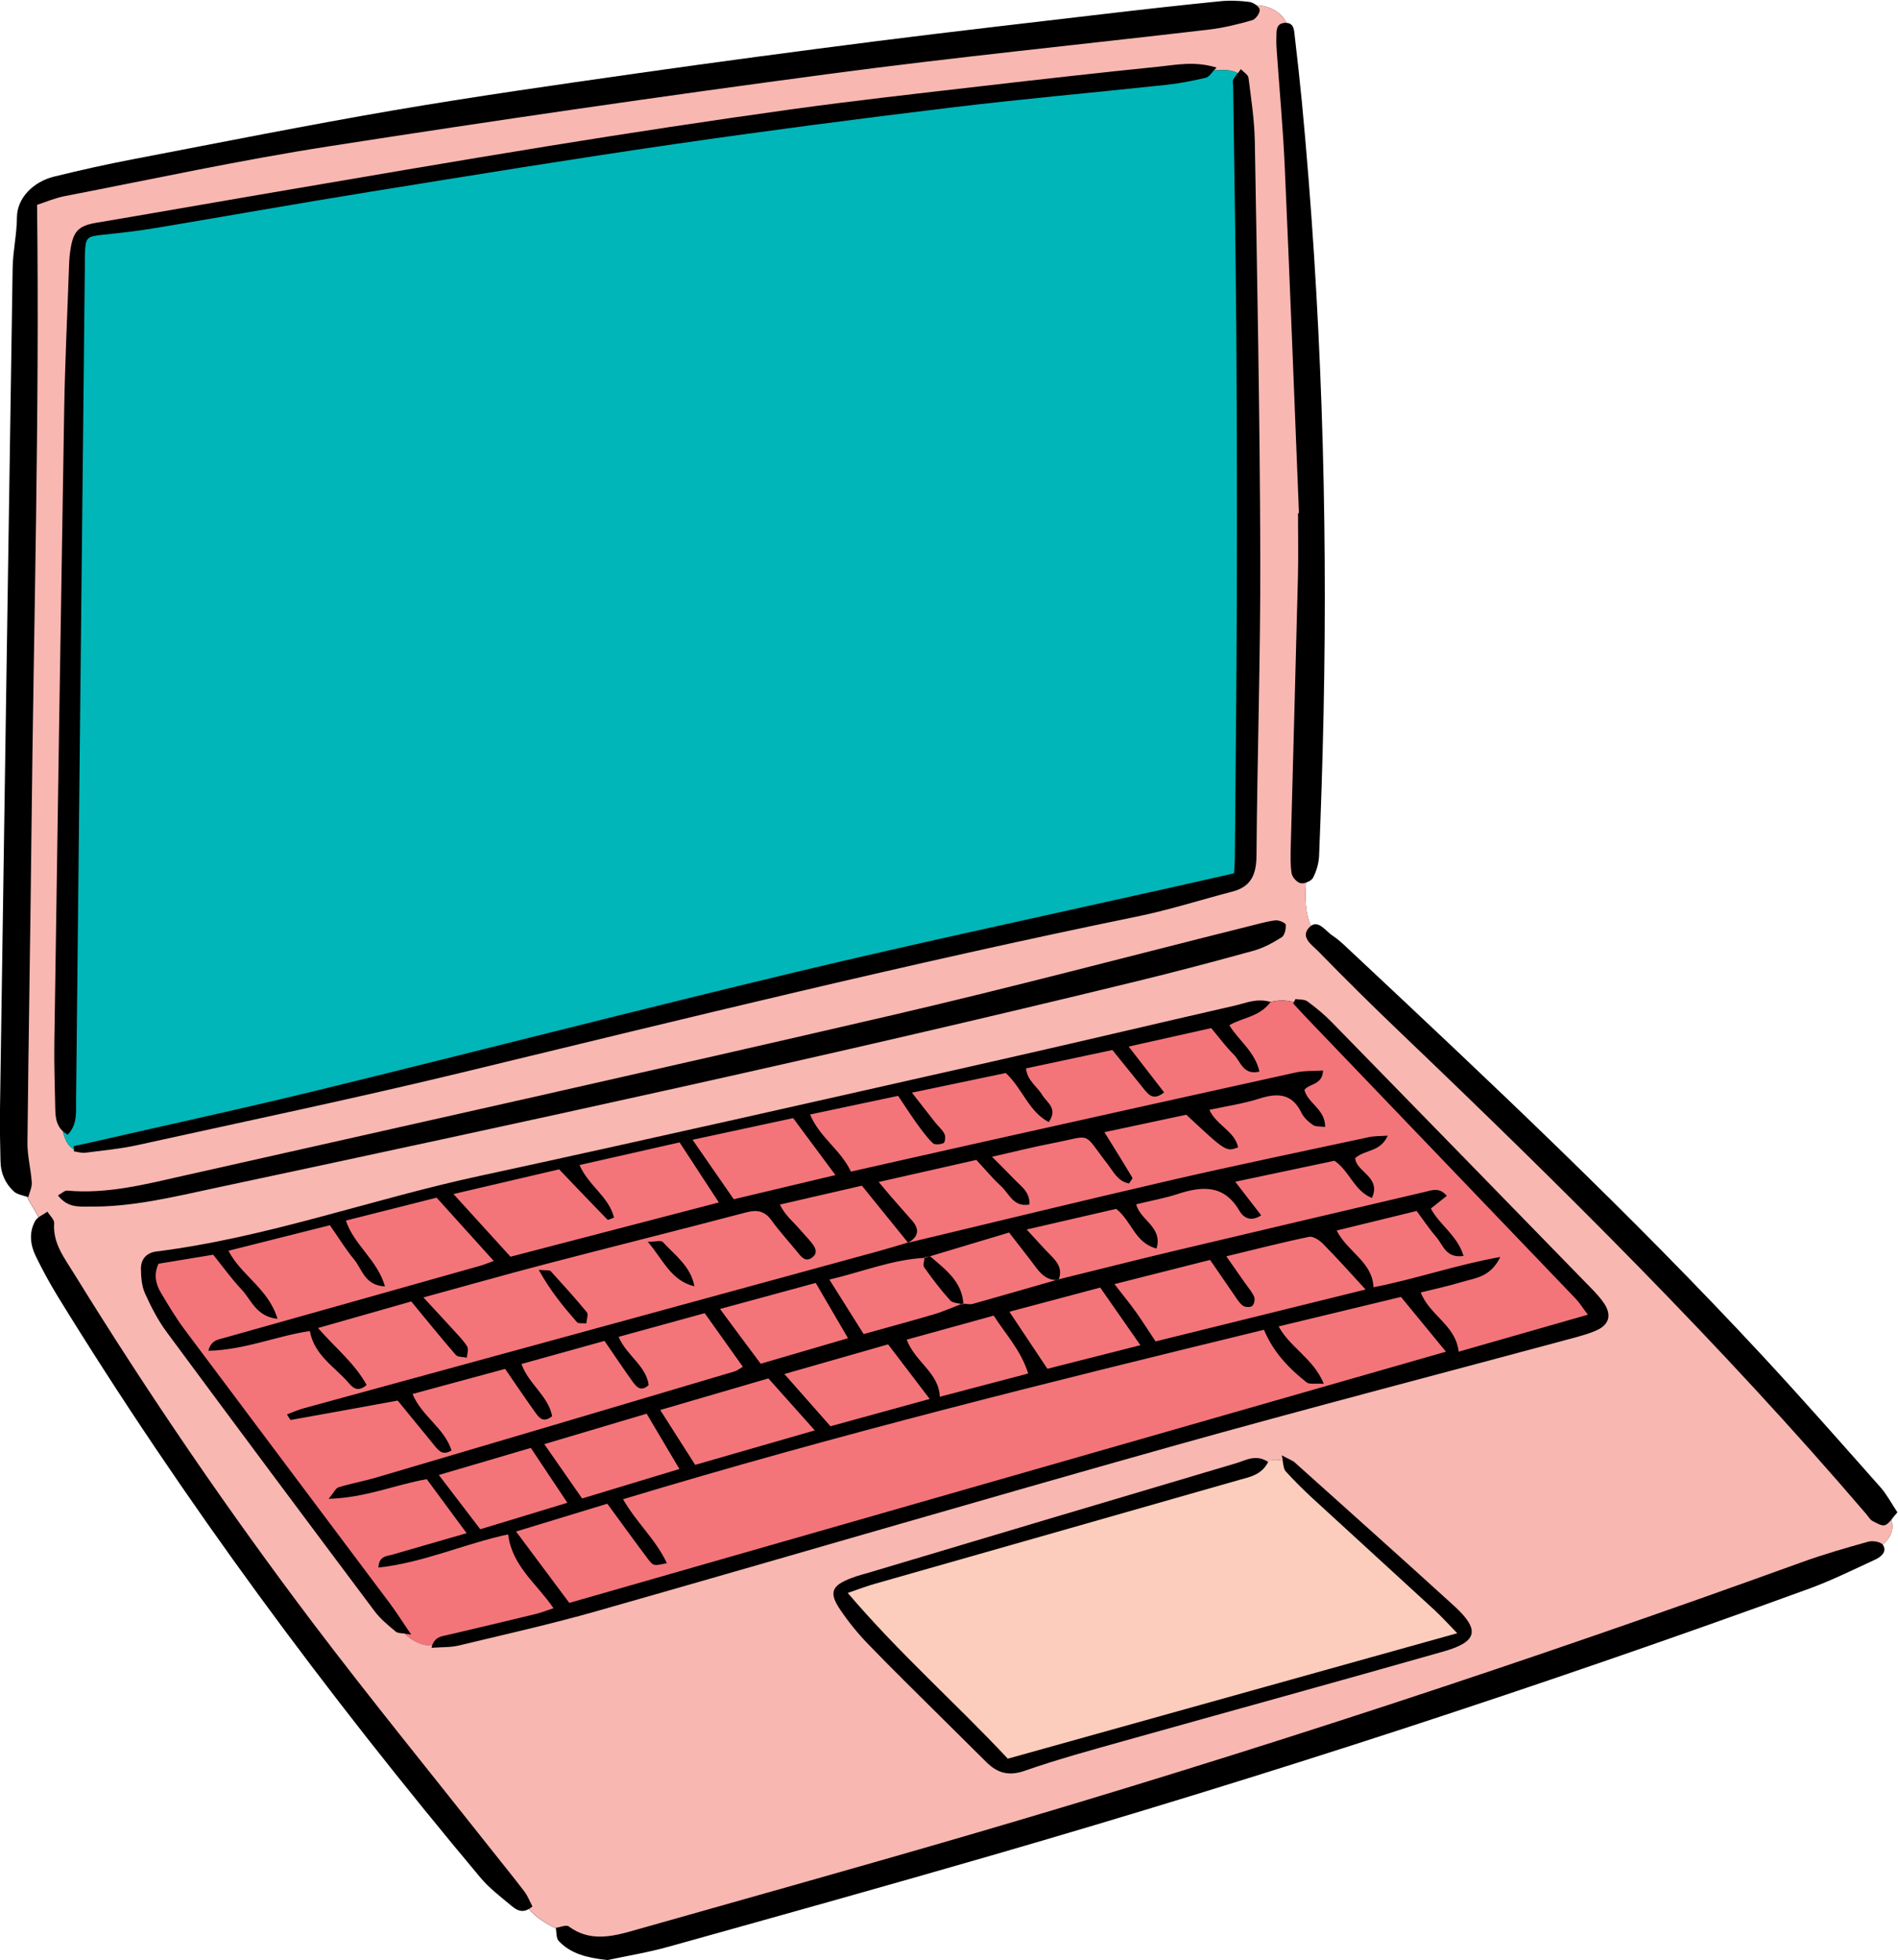 <?xml version="1.0" encoding="UTF-8"?><svg xmlns="http://www.w3.org/2000/svg" xmlns:xlink="http://www.w3.org/1999/xlink" height="232.6" preserveAspectRatio="xMidYMid meet" version="1.0" viewBox="-0.0 -0.1 225.3 232.6" width="225.3" zoomAndPan="magnify"><g id="change1_1"><path d="M224.51,180.25c0.36,1.26-0.16,2.22-1.02,2.94c-0.01-0.01-0.03-0.02-0.04-0.03c0.02,0.02,0.05,0.04,0.06,0.07 c0.52,0.82-0.22,1.43-0.91,1.75c-2.58,1.19-5.15,2.46-7.81,3.44c-32.04,11.66-64.44,22.22-97.19,31.7 c-12.71,3.68-25.45,7.24-38.19,10.79c-2.49,0.7-5.07,1.12-7.31,1.6c-2.35-0.27-4.32-0.71-5.78-2.27c-0.3-0.32-0.25-0.96-0.33-1.48 c-1.21-0.6-2.34-1.3-3.22-2.31c-0.89,0.51-1.52,0.06-2.07-0.39c-1.28-1.07-2.64-2.1-3.7-3.37c-18.28-21.82-35.2-44.63-50.12-68.9 c-0.96-1.57-1.85-3.19-2.65-4.85c-0.64-1.32-0.8-2.79-0.07-4.12c0.09-0.17,0.24-0.31,0.4-0.44c-0.37-0.85-0.96-1.61-1.35-2.45 c-0.55-0.19-1.18-0.28-1.57-0.64c-1.02-0.94-1.56-2.16-1.58-3.58c-0.02-1.85-0.1-3.69-0.07-5.54C0.49,98.68,0.98,65.2,1.5,31.72 c0.03-2.01,0.5-4.01,0.51-6.01c0.01-2.36,2-4.26,4.4-4.85c3.17-0.78,6.36-1.49,9.57-2.1c10.28-1.97,20.55-4.02,30.87-5.79 c9.5-1.62,19.04-2.98,28.58-4.34c9.54-1.36,19.1-2.63,28.66-3.85c8.98-1.14,17.98-2.16,26.97-3.22c4.58-0.54,9.16-1.05,13.75-1.51 c1.16-0.12,2.36-0.07,3.51,0.08c0.26,0.03,0.6,0.21,0.86,0.42c-0.02-0.01-0.03-0.03-0.05-0.04c1.51,0.07,2.92,0.78,3.58,2.11 c0.93,0.04,0.91,0.95,0.99,1.65c0.3,2.58,0.59,5.16,0.84,7.75c2.29,24.15,3.08,48.36,2.57,72.61c-0.12,5.62-0.3,11.23-0.53,16.85 c-0.04,0.88-0.31,1.81-0.72,2.59c-0.12,0.24-0.47,0.45-0.83,0.57c0,0,0,0,0,0c-0.13,1.79-0.12,3.55,0.58,5.14 c-0.06,0.04-0.11,0.09-0.17,0.15c-0.07,0.07-0.14,0.15-0.19,0.22c0.05-0.07,0.12-0.15,0.19-0.22c1.01-1.01,1.89,0.45,2.73,1 c0.63,0.41,1.19,0.93,1.74,1.45c16.84,15.76,33.65,31.56,49.35,48.47c4.73,5.1,9.33,10.33,13.95,15.54 c0.75,0.85,1.29,1.88,2.02,2.98C224.95,179.68,224.72,179.99,224.51,180.25C224.51,180.25,224.51,180.25,224.51,180.25z" fill="inherit"/></g><g id="change2_1"><path d="M150.54,173.4c-0.07-0.04-0.13-0.08-0.2-0.12c0.65-0.15,1.25-0.22,1.91-0.05c0.11,0.63,0.15,1.04,0.37,1.28 c1.01,1.12,2.09,2.18,3.19,3.2c4.82,4.43,9.66,8.83,14.47,13.26c0.84,0.78,1.61,1.63,2.7,2.75c-18.03,5.03-35.63,9.95-53.35,14.89 c-6.07-6.5-12.87-12.47-19-19.67c1.35-0.46,2.27-0.82,3.2-1.08c14.42-4.11,28.84-8.2,43.26-12.33 C148.35,175.18,149.74,174.94,150.54,173.4z" fill="#FCCDBC"/></g><g id="change3_1"><path d="M224.51,180.25c-0.24,0.3-0.47,0.54-0.74,0.64c-0.39,0.15-1.03-0.25-1.51-0.5 c-0.28-0.15-0.46-0.48-0.67-0.74c-17.31-20.23-36.21-38.91-55.44-57.29c-3.27-3.13-6.5-6.31-9.65-9.55 c-0.72-0.74-2.24-1.7-1.06-2.88c0.06-0.06,0.12-0.11,0.17-0.15c-0.69-1.59-0.7-3.35-0.58-5.14c-0.23,0.08-0.46,0.11-0.64,0.07 c-0.44-0.09-1-0.71-1.07-1.17c-0.17-1.06-0.12-2.17-0.1-3.25c0.28-10.65,0.58-21.29,0.85-31.94c0.06-2.51,0.01-5.03,0.01-7.55 c0.04,0,0.07,0,0.11-0.01c-0.55-13.66-1.07-27.31-1.68-40.97c-0.2-4.6-0.63-9.2-0.95-13.8c-0.03-0.5-0.07-1.01-0.05-1.51 c0.04-0.81-0.16-1.86,1.07-1.9c0.04,0,0.08,0,0.12,0c-0.67-1.33-2.07-2.03-3.58-2.11c0.22,0.17,0.39,0.38,0.41,0.55 c0.05,0.39-0.48,1.14-0.89,1.25c-1.68,0.48-3.4,0.91-5.14,1.11c-15.07,1.77-30.17,3.27-45.21,5.28c-19.77,2.63-39.51,5.5-59.22,8.57 c-10.51,1.63-20.92,3.89-31.36,5.91c-1.2,0.23-2.35,0.73-3.31,1.04C4.7,49.27,4,73.76,3.74,98.25c-0.13,12.42-0.36,24.84-0.48,37.26 c-0.02,1.57,0.41,3.14,0.51,4.71c0.04,0.57-0.26,1.16-0.41,1.75c-0.05-0.02-0.09-0.03-0.14-0.05c0.39,0.84,0.97,1.6,1.35,2.45 c0.32-0.24,0.73-0.44,1.06-0.68c0.28,0.46,0.83,0.94,0.8,1.37c-0.18,2.4,1.23,4.14,2.35,5.97c8.81,14.28,18.27,28.13,28.39,41.51 c6.83,9.02,13.99,17.8,21.01,26.68c1.35,1.71,2.73,3.4,4.05,5.13c0.42,0.55,0.67,1.22,0.97,1.79c-0.15,0.13-0.29,0.23-0.42,0.31 c0.89,1,2.01,1.71,3.22,2.31c0-0.03-0.01-0.05-0.01-0.08c0.52-0.07,1.23-0.39,1.53-0.16c2.4,1.77,4.93,1.26,7.47,0.54 c13.61-3.86,27.24-7.66,40.82-11.63c33.04-9.67,65.72-20.42,98.08-32.14c2.59-0.94,5.25-1.7,7.91-2.44c0.5-0.14,1.42,0.02,1.69,0.36 C224.35,182.47,224.87,181.51,224.51,180.25z M6.45,123.73C6.82,98.64,7.2,73.55,7.62,48.46C7.72,42.75,8,37.05,8.2,31.35 c0.02-0.67,0.08-1.34,0.19-2c0.35-2.1,1.02-2.67,3.07-3.02c6.44-1.08,12.88-2.22,19.32-3.32c11.48-1.95,22.96-3.94,34.46-5.8 c9.51-1.54,19.04-2.99,28.59-4.32c7.47-1.04,14.97-1.87,22.47-2.74c7.08-0.82,14.16-1.62,21.25-2.34c2.12-0.22,4.28-0.68,6.86,0.11 c-0.11,0.11-0.21,0.22-0.31,0.33c0.97-0.02,1.97-0.16,2.83,0.34c0.13-0.16,0.25-0.32,0.37-0.48c0.31,0.34,0.85,0.65,0.9,1.02 c0.32,2.49,0.7,5,0.75,7.5c0.28,16.36,0.6,32.71,0.65,49.07c0.04,11.91-0.36,23.82-0.45,35.73c-0.02,2.24-0.62,3.7-2.87,4.28 c-3.8,0.99-7.56,2.2-11.41,2.98c-26.83,5.5-53.42,12.05-80.04,18.49c-12.78,3.09-25.65,5.78-38.5,8.61 c-2.04,0.45-4.14,0.64-6.22,0.91c-0.43,0.05-0.89-0.1-1.33-0.16c0-0.08-0.01-0.17-0.01-0.25c-0.68-0.3-1.1-1.23-1.31-2.15 c-0.78-0.7-0.87-1.65-0.9-2.61C6.52,128.93,6.41,126.33,6.45,123.73z M6.88,141.76c0.53-0.29,0.81-0.59,1.06-0.57 c4.85,0.45,9.5-0.79,14.14-1.83c27.93-6.28,55.87-12.51,83.75-18.97c14.18-3.29,28.26-7.03,42.38-10.56 c1.05-0.26,2.11-0.57,3.18-0.71c0.4-0.05,1.2,0.29,1.23,0.51c0.05,0.49-0.12,1.27-0.48,1.5c-1.05,0.66-2.18,1.28-3.36,1.6 c-4.6,1.27-9.21,2.49-13.85,3.62c-36.28,8.85-72.77,16.73-109.28,24.51c-4.98,1.06-9.97,2.31-15.13,2.23 C9.3,143.09,8,143.22,6.88,141.76z M171.41,195.87c-12.64,3.6-25.32,7.08-37.98,10.63c-3.95,1.11-7.91,2.19-11.78,3.54 c-1.88,0.66-3.23,0.29-4.53-0.99c-1.85-1.83-3.7-3.66-5.54-5.49c-2.85-2.84-5.74-5.65-8.53-8.55c-1.22-1.26-2.34-2.64-3.32-4.09 c-1.36-2.02-1.02-2.85,1.31-3.74c0.78-0.3,1.6-0.5,2.4-0.74c14.44-4.31,28.88-8.63,43.34-12.91c1.07-0.32,2.2-1.04,3.59-0.24 c0.65-0.15,1.25-0.22,1.91-0.05c-0.03-0.19-0.08-0.4-0.13-0.63c0.88,0.48,1.28,0.6,1.56,0.86c6.31,5.66,12.63,11.3,18.89,17 C175.7,193.3,175.42,194.72,171.41,195.87z M189.59,157.74c-0.9,0.42-1.89,0.68-2.86,0.95c-15.94,4.3-31.91,8.44-47.8,12.9 c-22.74,6.39-45.41,13.05-68.14,19.52c-5.39,1.53-10.88,2.76-16.33,4.07c-0.97,0.23-2.02,0.18-3.24,0.27 c0.03-0.1,0.05-0.19,0.08-0.27c-1.21,0.03-2.38-0.55-3.26-1.42c-0.53-0.05-0.86-0.06-1.06-0.23c-0.9-0.74-1.83-1.51-2.52-2.43 c-8.25-11.01-16.48-22.03-24.66-33.1c-1.04-1.4-1.86-2.99-2.58-4.59c-0.4-0.88-0.48-1.95-0.49-2.93c-0.02-1.14,0.66-1.91,1.82-2.06 c13.11-1.64,25.54-6.2,38.39-8.97c20.22-4.37,40.4-8.96,60.58-13.51c9.72-2.19,19.42-4.5,29.14-6.72c1.24-0.28,2.47-0.89,4.16-0.42 c-0.01,0.01-0.01,0.02-0.02,0.02c0.94-0.26,1.84-0.25,2.78,0.01c0.07-0.12,0.13-0.24,0.2-0.37c0.48,0.08,1.07,0.02,1.42,0.28 c1.01,0.74,1.99,1.55,2.87,2.45c10.33,10.56,20.63,21.14,30.94,31.72c0.52,0.54,1.04,1.11,1.45,1.74 C191.3,155.97,191.01,157.08,189.59,157.74z" fill="#F9B7B2"/></g><g id="change4_1"><path d="M144.09,8.25c0.97-0.02,1.97-0.16,2.83,0.34c-0.19,0.25-0.38,0.49-0.53,0.76c-0.11,0.19-0.02,0.49-0.01,0.74 c0.13,9.98,0.31,19.96,0.38,29.95c0.07,10.65,0.08,21.31,0.05,31.96c-0.03,9.9-0.15,19.8-0.23,29.7c-0.01,0.65-0.06,1.29-0.09,1.84 c-2.78,0.63-5.39,1.22-8,1.8c-14.62,3.28-29.29,6.4-43.86,9.88c-18.97,4.54-37.86,9.41-56.81,14.04 c-8.78,2.15-17.62,4.06-26.44,6.08c-0.87,0.2-1.74,0.38-2.62,0.57c0,0.13,0.01,0.26,0.01,0.39c-0.68-0.3-1.1-1.23-1.31-2.15 c0.16,0.15,0.35,0.28,0.58,0.41c1.17-1.24,0.98-2.7,0.99-4.07c0.35-32.9,0.7-65.8,1.04-98.69c0.01-0.59-0.01-1.18,0.01-1.76 c0.08-1.99,0.2-2.07,2.14-2.28c2.08-0.22,4.17-0.45,6.23-0.8c8.43-1.4,16.85-2.91,25.29-4.27c12.08-1.95,24.16-3.92,36.27-5.68 c10.87-1.58,21.76-3,32.66-4.32c8.57-1.04,17.18-1.8,25.77-2.72c1.58-0.17,3.15-0.48,4.69-0.84C143.47,9.05,143.72,8.68,144.09,8.25 z" fill="#00B6B9"/></g><g id="change5_1"><path d="M53.07,193.94c3.51-0.82,7.01-1.65,10.51-2.5c0.7-0.17,1.38-0.44,2.12-0.69c-1.96-2.89-4.93-5-5.38-8.76 c-5.12,1.09-10.01,3.35-15.4,3.94c0.07-1.39,0.96-1.33,1.63-1.53c2.89-0.84,5.78-1.67,8.84-2.55c-1.62-2.2-3.13-4.24-4.73-6.41 c-3.7,0.64-7.26,2.21-11.65,2.33c0.63-0.75,0.84-1.27,1.18-1.37c1.44-0.44,2.93-0.71,4.38-1.13c14.22-4.19,28.43-8.4,42.63-12.62 c0.3-0.09,0.56-0.31,0.98-0.55c-1.51-2.12-2.96-4.15-4.53-6.36c-3.33,0.91-6.68,1.84-10.22,2.81c0.96,2.23,3.26,3.41,3.57,5.72 c-0.93,0.86-1.46,0.2-1.9-0.4c-1.08-1.5-2.1-3.03-3.34-4.84c-3.21,0.89-6.48,1.8-9.86,2.74c0.86,2.4,3.21,3.81,3.64,6.2 c-1.08,0.85-1.56,0.16-2-0.45c-1.17-1.63-2.29-3.3-3.58-5.17c-3.62,0.98-7.23,1.96-10.99,2.98c1.07,2.61,3.78,4.03,4.63,6.7 c-1.06,0.64-1.52,0.03-2.01-0.56c-1.48-1.82-2.96-3.63-4.38-5.36c-4.36,0.8-8.52,1.56-12.69,2.3c-0.07,0.01-0.18-0.24-0.46-0.66 c0.72-0.26,1.36-0.55,2.02-0.73c22.7-6.21,45.4-12.41,68.1-18.61c1.21-0.33,2.4-0.7,3.6-1.05c0,0-0.01-0.01-0.01-0.01 c0,0,0,0-0.01,0c0,0,0,0,0.01,0c-1.81-2.23-3.61-4.46-5.46-6.74c-3.29,0.76-6.36,1.46-9.73,2.24c0.65,1.35,1.66,2.1,2.43,3.02 c0.38,0.45,0.8,0.87,1.17,1.32c0.5,0.6,1.05,1.32,0.23,1.94c-0.82,0.63-1.34-0.13-1.82-0.72c-1.01-1.23-2.09-2.42-3.02-3.7 c-0.82-1.13-1.72-1.27-3.04-0.92c-7.93,2.09-15.89,4.07-23.83,6.14c-4.68,1.22-9.33,2.55-14.44,3.94c1.37,1.48,2.49,2.68,3.6,3.9 c0.56,0.62,1.17,1.22,1.6,1.93c0.19,0.32-0.01,0.87-0.04,1.32c-0.45-0.1-1.07-0.05-1.32-0.33c-1.75-2.02-3.43-4.1-5.28-6.34 c-3.47,0.99-7.13,2.03-11.07,3.15c2.09,2.39,4.39,4.22,5.77,6.76c-1.07,0.93-1.67,0.29-2.13-0.24c-1.62-1.9-4.06-3.23-4.61-6.16 c-3.84,0.55-7.69,2.24-12.05,2.34c0.35-1.26,1.11-1.31,1.82-1.51c10.16-2.85,20.31-5.72,30.47-8.58c0.48-0.14,0.94-0.34,1.59-0.57 c-2.28-2.53-4.48-4.97-6.78-7.51c-3.48,0.88-7.04,1.78-10.77,2.72c0.95,2.89,3.73,4.65,4.64,7.81c-2.41-0.1-2.71-2.05-3.67-3.2 c-1.01-1.22-1.84-2.59-2.87-4.06c-3.94,0.99-7.9,1.99-12.04,3.03c1.51,2.93,4.77,4.52,5.82,8.08c-2.53-0.27-3.11-2.26-4.27-3.49 c-1.19-1.26-2.21-2.69-3.36-4.12c-2.1,0.35-4.31,0.71-6.49,1.07c-0.61,1.3-0.32,2.43,0.29,3.46c0.9,1.51,1.81,3.03,2.86,4.43 c8.09,10.82,16.21,21.61,24.31,32.42c0.78,1.05,1.48,2.16,2.53,3.7c-0.31-0.05-0.57-0.08-0.79-0.1c0.89,0.87,2.05,1.45,3.26,1.42 C51.69,194.11,52.41,194.1,53.07,193.94z M78.68,147.29c1.44,1.58,3.31,2.87,3.75,5.26c-2.78-0.67-3.68-3.1-5.54-5.29 C77.85,147.26,78.48,147.07,78.68,147.29z M65.36,150.74c1.46,1.61,2.92,3.21,4.3,4.89c0.21,0.25-0.03,0.87-0.06,1.32 c-0.38-0.04-0.93,0.06-1.12-0.15c-1.57-1.8-3.11-3.64-4.53-6.2C64.9,150.69,65.24,150.61,65.36,150.74z M150.81,118.83 c0.94-0.26,1.84-0.25,2.78,0.01c-0.03,0.05-0.05,0.1-0.08,0.15c0.6,0.64,1.19,1.3,1.8,1.93c10.57,11.03,21.14,22.05,31.71,33.08 c0.48,0.5,0.85,1.11,1.47,1.92c-5.33,1.52-10.3,2.94-15.34,4.39c-0.35-3.16-3.46-4.31-4.5-7.03c1.64-0.41,3.26-0.75,4.84-1.23 c1.57-0.48,3.44-0.55,4.6-2.98c-5.39,0.97-10.1,2.64-15.05,3.59c-0.14-3.03-3.08-4.17-4.37-6.73c3.27-0.8,6.39-1.56,9.49-2.32 c0.86,1.16,1.56,2.21,2.38,3.16c0.77,0.9,1.1,2.48,3.19,2.18c-0.73-2.45-2.86-3.68-3.88-5.63c0.62-0.49,1.23-0.98,1.89-1.5 c-0.87-1.07-1.8-0.66-2.65-0.46c-10.03,2.35-20.06,4.7-30.08,7.08c-4.45,1.06-8.88,2.19-13.33,3.28c0.45-1.19-0.13-2.02-0.94-2.83 c-0.92-0.92-1.77-1.9-2.87-3.08c3.92-0.91,7.4-1.71,10.63-2.45c1.88,1.5,2.18,4.01,4.78,4.71c0.79-2.55-1.95-3.36-2.41-5.25 c1.75-0.43,3.39-0.72,4.95-1.23c2.92-0.95,5.5-1.11,7.31,2.01c0.41,0.71,1.25,1.39,2.58,0.53c-1.03-1.33-2-2.59-3.08-3.99 c4.14-0.88,8.05-1.7,11.78-2.49c1.83,1.27,2.31,3.55,4.44,4.42c1.16-2.49-1.88-3.09-1.98-4.73c1.12-1.03,2.99-0.69,3.86-2.67 c-0.95,0.07-1.59,0.04-2.19,0.17c-7.77,1.67-15.55,3.28-23.29,5.06c-10.51,2.42-20.98,4.98-31.45,7.48c0,0,0,0,0,0 c1.21-0.69,1.41-1.56,0.46-2.64c-0.89-1-1.77-2.01-2.65-3.02c-0.4-0.46-0.78-0.93-1.3-1.55c4.05-0.92,7.8-1.76,11.59-2.62 c1.02,1.1,1.93,2.2,2.97,3.16c0.93,0.86,1.44,2.49,3.33,2.13c0.07-1.51-1.01-2.16-1.78-2.97c-0.79-0.83-1.62-1.64-2.66-2.69 c2.68-0.61,4.94-1.18,7.23-1.62c4.79-0.92,3.42-1.46,6.5,2.51c0.69,0.89,1.19,2.02,2.53,2.28c0.17-0.29,0.45-0.58,0.4-0.68 c-1.04-1.75-2.12-3.47-3.32-5.41c3.35-0.71,6.59-1.4,9.72-2.07c4.72,4.4,4.72,4.4,6.15,3.87c-0.41-1.94-2.55-2.58-3.41-4.45 c2.06-0.45,4.04-0.73,5.91-1.33c2.17-0.69,3.88-0.64,5.01,1.66c0.28,0.58,0.82,1.08,1.36,1.46c0.33,0.23,0.87,0.16,1.46,0.24 c0.01-2.12-2.04-2.79-2.46-4.39c0.57-0.79,2.15-0.56,2.21-2.31c-1.17,0.08-2.25,0.01-3.26,0.24c-12.19,2.68-24.37,5.4-36.55,8.11 c-5.38,1.2-10.76,2.42-16.23,3.65c-1.19-2.57-3.73-4.07-4.85-6.78c3.63-0.77,7.06-1.49,10.45-2.21c0.81,1.21,1.49,2.26,2.22,3.28 c0.59,0.81,1.18,1.64,1.9,2.33c0.23,0.23,0.92,0.16,1.28-0.01c0.18-0.08,0.25-0.8,0.1-1.09c-0.26-0.51-0.74-0.9-1.1-1.36 c-0.87-1.1-1.73-2.21-2.76-3.53c4.01-0.84,7.67-1.6,11.14-2.33c2.03,1.89,2.7,4.56,5.1,5.82c1.14-1.63-0.22-2.3-0.76-3.2 c-0.61-1.02-1.79-1.71-1.94-3.17c3.48-0.74,6.83-1.45,10.26-2.18c1.3,1.61,2.55,3.17,3.82,4.73c0.54,0.66,1.11,1.26,2.32,0.3 c-1.39-1.79-2.73-3.52-4.21-5.44c3.45-0.77,6.61-1.48,9.8-2.19c0.93,1.11,1.72,2.2,2.67,3.13c0.82,0.8,1.1,2.51,3.05,2.03 c-0.52-2.36-2.44-3.65-3.57-5.5C147.46,120.65,149.47,120.61,150.81,118.83z M151.78,157.31c5.01-1.21,9.86-2.38,14.52-3.5 c1.89,2.3,3.67,4.47,5.34,6.5c-34.65,9.93-69.46,19.9-104.06,29.81c-2.05-2.75-4.08-5.47-6.32-8.47c3.79-1.16,7.34-2.24,10.83-3.3 c1.65,2.25,3.21,4.42,4.81,6.54c0.66,0.88,0.71,0.84,2.26,0.52c-1.29-2.79-3.62-4.82-5.2-7.59c25.22-7.63,50.65-13.92,76.08-20.11 c1.11,2.66,2.95,4.58,5.06,6.24c0.34,0.27,1.02,0.1,2.04,0.17C155.91,161.11,153.15,159.84,151.78,157.31z M137.17,159.09 c-0.9-1.35-1.59-2.46-2.36-3.53c-0.72-1.01-1.52-1.97-2.52-3.27c3.97-1,7.63-1.93,11.35-2.87c1.01,1.47,1.9,2.77,2.8,4.07 c0.33,0.48,0.64,1.01,1.09,1.36c0.25,0.19,0.87,0.22,1.1,0.04c0.24-0.18,0.37-0.79,0.25-1.08c-0.26-0.6-0.72-1.12-1.1-1.66 c-0.65-0.94-1.31-1.87-2.21-3.16c3.54-0.85,6.66-1.66,9.82-2.31c0.48-0.1,1.23,0.4,1.65,0.82c1.64,1.66,3.2,3.41,5.06,5.43 C153.63,155.02,145.35,157.07,137.17,159.09z M91.21,163.48c1.95,2.18,3.61,4.05,5.51,6.17c-4.91,1.41-9.54,2.75-14.2,4.09 c-1.33-2.09-2.63-4.12-4.15-6.51C82.79,165.94,86.99,164.71,91.21,163.48z M105.42,159.44c1.7,2.23,3.21,4.21,4.94,6.48 c-4.03,1.11-7.98,2.2-11.78,3.24c-1.81-2.05-3.49-3.96-5.47-6.2C97.38,161.73,101.32,160.61,105.42,159.44z M69.1,177.73 c-1.56-2.24-2.92-4.2-4.49-6.45c4.23-1.26,8.12-2.41,12.15-3.61c1.28,2.17,2.51,4.24,3.89,6.56 C76.62,175.45,72.81,176.6,69.1,177.73z M135.37,159.54c-3.95,1-7.49,1.9-11.04,2.8c-1.51-2.26-2.92-4.38-4.51-6.77 c3.71-0.99,7.15-1.9,10.78-2.87C132.13,154.9,133.65,157.07,135.37,159.54z M85.47,155.24c4.02-1.09,7.71-2.1,11.36-3.09 c1.28,2.19,2.49,4.27,3.83,6.56c-3.54,1.03-7.02,2.05-10.36,3.03C88.68,159.58,87.2,157.58,85.47,155.24z M52.09,174.94 c3.75-1.1,7.31-2.15,10.92-3.21c1.46,2.19,2.84,4.26,4.34,6.51c-3.59,1.09-7.07,2.15-10.34,3.14 C55.34,179.19,53.8,177.18,52.09,174.94z M122.05,162.9c-3.58,0.94-7.02,1.85-10.49,2.76c-0.12-2.88-2.93-4.11-3.93-6.78 c3.45-0.95,6.85-1.89,10.33-2.85C119.39,158.27,121.19,160.14,122.05,162.9z M114.26,154.6c-1.16,0.44-2.3,0.95-3.48,1.3 c-2.79,0.82-5.59,1.57-8.26,2.32c-1.35-2.15-2.62-4.17-4.07-6.47c3.84-0.89,7.42-2.37,11.33-2.58l-0.02-0.07 c-0.03,0.4-0.24,0.94-0.06,1.19c0.96,1.36,1.97,2.69,3.08,3.92c0.32,0.35,1.04,0.34,1.58,0.49L114.26,154.6z M125.58,151.75 c-3.36,0.96-6.72,1.94-10.08,2.88c-0.38,0.11-0.82-0.01-1.23-0.03l0.09,0.1c-0.13-2.68-2.09-4.11-3.88-5.65 c-0.13-0.11-0.47,0.03-0.72,0.05l0.02,0.07c3.32-1,6.65-2,10-3c1.17,1.51,2.19,2.79,3.17,4.11c0.68,0.92,1.45,1.61,2.68,1.52 C125.65,151.78,125.58,151.75,125.58,151.75z M53.83,141.6c4.39-1.02,8.53-1.99,12.54-2.93c1.97,2.06,3.84,4.03,5.74,5.97 c0.07,0.08,0.44-0.13,0.78-0.24c-0.62-2.5-3.02-3.77-4.1-6.24c3.95-0.89,7.81-1.77,11.88-2.69c1.52,2.32,3,4.59,4.66,7.13 c-8.47,2.2-16.62,4.33-24.73,6.44C58.38,146.6,56.2,144.21,53.83,141.6z M82.21,135.16c4.22-0.91,8.04-1.73,11.94-2.57 c1.63,2.19,3.21,4.32,5.02,6.76c-4.18,0.99-8.08,1.92-12.07,2.87C85.51,139.93,84,137.75,82.21,135.16z" fill="#F3757A"/></g></svg>